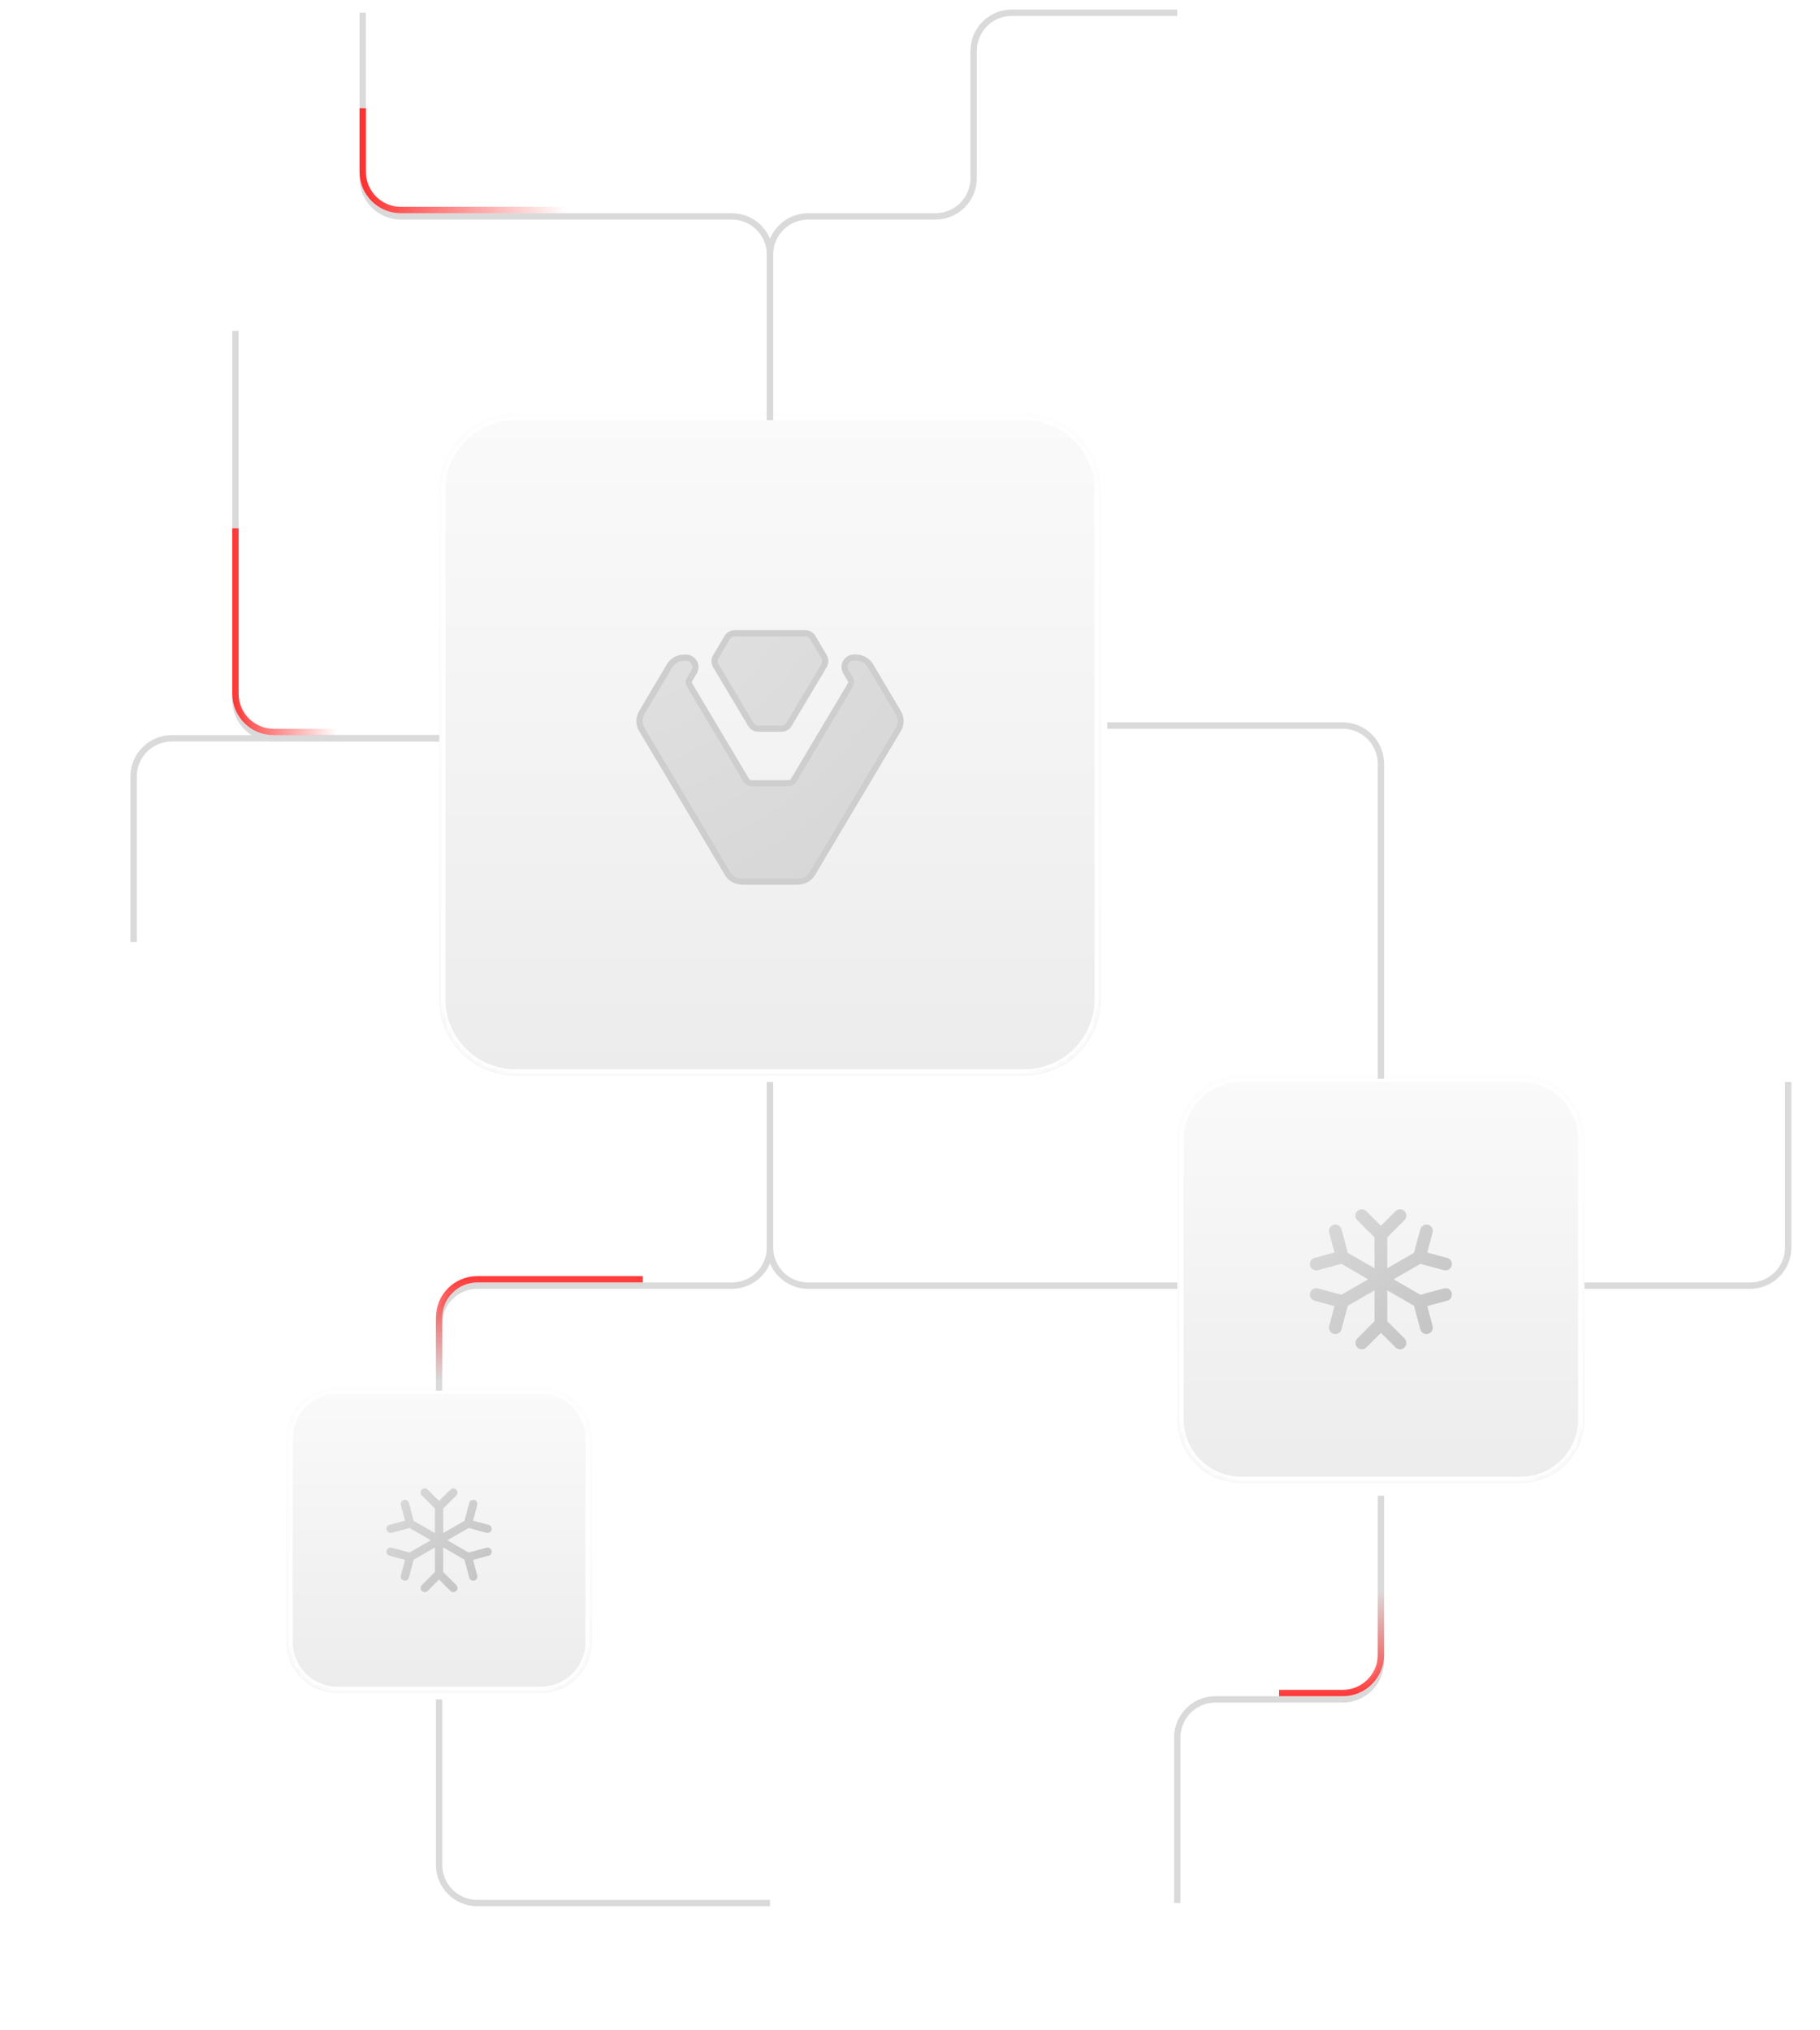 <svg width="286" height="319" viewBox="0 0 286 319" fill="none" xmlns="http://www.w3.org/2000/svg">
<g filter="url(#filter0_dii_0_7301)">
<mask id="path-1-inside-1_0_7301" fill="white">
<path d="M69 77C69 70.373 74.373 65 81 65H161C167.627 65 173 70.373 173 77V157C173 163.627 167.627 169 161 169H81C74.373 169 69 163.627 69 157V77Z"/>
</mask>
<path d="M69 77C69 70.373 74.373 65 81 65H161C167.627 65 173 70.373 173 77V157C173 163.627 167.627 169 161 169H81C74.373 169 69 163.627 69 157V77Z" fill="url(#paint0_linear_0_7301)"/>
<path d="M81 65V66H161V65V64H81V65ZM173 77H172V157H173H174V77H173ZM161 169V168H81V169V170H161V169ZM69 157H70V77H69H68V157H69ZM81 169V168C74.925 168 70 163.075 70 157H69H68C68 164.18 73.82 170 81 170V169ZM173 157H172C172 163.075 167.075 168 161 168V169V170C168.18 170 174 164.18 174 157H173ZM161 65V66C167.075 66 172 70.925 172 77H173H174C174 69.82 168.18 64 161 64V65ZM81 65V64C73.82 64 68 69.82 68 77H69H70C70 70.925 74.925 66 81 66V65Z" fill="white" mask="url(#path-1-inside-1_0_7301)"/>
<g filter="url(#filter1_ddi_0_7301)">
<path d="M134.479 101.826C135.251 101.826 135.965 102.229 136.351 102.884L140.711 110.242C141.096 110.888 141.096 111.692 140.711 112.338L132.396 126.275L127.235 134.952C126.85 135.598 126.135 136 125.363 136H116.635C115.863 136 115.148 135.598 114.763 134.952L109.602 126.275L101.289 112.338C100.904 111.692 100.904 110.888 101.289 110.242L105.649 102.884C106.035 102.239 106.748 101.837 107.519 101.837H107.777C108.539 101.837 109.014 102.646 108.63 103.288L107.915 104.496C107.655 104.926 107.665 105.46 107.915 105.89L113.433 115.137L116.857 120.893C117.117 121.323 117.589 121.587 118.1 121.587H123.898C124.409 121.587 124.881 121.323 125.142 120.893L134.083 105.89C134.343 105.46 134.343 104.926 134.083 104.496L133.371 103.288C132.986 102.64 133.463 101.827 134.229 101.826H134.479Z" fill="url(#paint1_radial_0_7301)"/>
<path d="M126.512 98C126.83 98 127.12 98.167 127.274 98.429L129.058 101.443C129.212 101.705 129.212 102.032 129.058 102.304L125.654 108.004L123.541 111.553C123.386 111.814 123.088 111.982 122.77 111.982H119.2C118.882 111.982 118.594 111.824 118.43 111.553L116.316 108.004L112.912 102.304C112.76 102.044 112.758 101.722 112.908 101.452C112.91 101.447 112.915 101.444 112.921 101.443C112.926 101.443 112.933 101.44 112.936 101.435L114.715 98.429C114.87 98.167 115.169 98 115.477 98H126.512Z" fill="url(#paint2_radial_0_7301)"/>
<path d="M134.479 101.326C135.423 101.326 136.303 101.819 136.781 102.63L141.141 109.986L141.225 110.139C141.592 110.862 141.592 111.718 141.225 112.441L141.141 112.594L132.825 126.531L127.665 135.208V135.209C127.187 136.009 126.306 136.5 125.363 136.5H116.635C115.692 136.5 114.811 136.009 114.333 135.209V135.208L109.173 126.531L100.859 112.594L100.86 112.593C100.381 111.789 100.38 110.79 100.86 109.986L105.219 102.63L105.22 102.628C105.698 101.829 106.576 101.337 107.52 101.337H107.777C108.907 101.337 109.653 102.551 109.059 103.545L108.346 104.75L108.343 104.754C108.183 105.018 108.184 105.355 108.346 105.635L113.862 114.881V114.882L117.284 120.634C117.452 120.911 117.761 121.087 118.101 121.087H123.897C124.237 121.087 124.546 120.912 124.714 120.634L133.653 105.635L133.655 105.632C133.819 105.361 133.819 105.026 133.655 104.754L133.652 104.75L132.94 103.543C132.349 102.546 133.094 101.327 134.229 101.326H134.479ZM126.513 97.5L126.695 97.512C127.115 97.567 127.489 97.811 127.704 98.175L129.488 101.188L129.489 101.189C129.737 101.611 129.732 102.129 129.493 102.551L129.487 102.561L126.083 108.261L126.082 108.26L123.97 111.807L123.971 111.808C123.723 112.227 123.257 112.482 122.771 112.482H119.2C118.713 112.482 118.259 112.236 118.002 111.812L118 111.809L115.887 108.26V108.261L112.482 102.561L112.48 102.558C112.235 102.141 112.239 101.629 112.471 101.21L112.475 101.202C112.494 101.168 112.521 101.134 112.553 101.101L114.284 98.175C114.531 97.756 114.998 97.5 115.478 97.5H126.513Z" stroke="#CECECE"/>
</g>
</g>
<g filter="url(#filter2_dii_0_7301)">
<mask id="path-5-inside-2_0_7301" fill="white">
<path d="M185 179C185 173.477 189.477 169 195 169H239C244.523 169 249 173.477 249 179V223C249 228.523 244.523 233 239 233H195C189.477 233 185 228.523 185 223V179Z"/>
</mask>
<path d="M185 179C185 173.477 189.477 169 195 169H239C244.523 169 249 173.477 249 179V223C249 228.523 244.523 233 239 233H195C189.477 233 185 228.523 185 223V179Z" fill="url(#paint3_linear_0_7301)"/>
<path d="M195 169V170H239V169V168H195V169ZM249 179H248V223H249H250V179H249ZM239 233V232H195V233V234H239V233ZM185 223H186V179H185H184V223H185ZM195 233V232C190.029 232 186 227.971 186 223H185H184C184 229.075 188.925 234 195 234V233ZM249 223H248C248 227.971 243.971 232 239 232V233V234C245.075 234 250 229.075 250 223H249ZM239 169V170C243.971 170 248 174.029 248 179H249H250C250 172.925 245.075 168 239 168V169ZM195 169V168C188.925 168 184 172.925 184 179H185H186C186 174.029 190.029 170 195 170V169Z" fill="white" mask="url(#path-5-inside-2_0_7301)"/>
<path d="M216.996 201L216.996 201L216.996 201V201Z" fill="url(#paint4_radial_0_7301)"/>
<path d="M223.058 197.5L210.934 204.5M223.058 197.5L224.156 193.402M223.058 197.5L227.156 198.598M210.934 204.5L206.836 203.402M210.934 204.5L209.836 208.598M223.058 204.5L210.934 197.5M223.058 204.5L227.156 203.402M223.058 204.5L224.156 208.598M210.934 197.5L209.836 193.402M210.934 197.5L206.836 198.598M216.996 194L216.996 208M216.996 194L213.996 191M216.996 194L219.996 191M216.996 208L213.996 211M216.996 208L219.996 211" stroke="url(#paint5_linear_0_7301)" stroke-width="2" stroke-linecap="round" stroke-linejoin="round"/>
</g>
<g filter="url(#filter3_dii_0_7301)">
<mask id="path-9-inside-3_0_7301" fill="white">
<path d="M45 226C45 221.582 48.582 218 53 218H85C89.418 218 93 221.582 93 226V258C93 262.418 89.418 266 85 266H53C48.582 266 45 262.418 45 258V226Z"/>
</mask>
<path d="M45 226C45 221.582 48.582 218 53 218H85C89.418 218 93 221.582 93 226V258C93 262.418 89.418 266 85 266H53C48.582 266 45 262.418 45 258V226Z" fill="url(#paint6_linear_0_7301)"/>
<path d="M53 218V219H85V218V217H53V218ZM93 226H92V258H93H94V226H93ZM85 266V265H53V266V267H85V266ZM45 258H46V226H45H44V258H45ZM53 266V265C49.134 265 46 261.866 46 258H45H44C44 262.971 48.029 267 53 267V266ZM93 258H92C92 261.866 88.866 265 85 265V266V267C89.971 267 94 262.971 94 258H93ZM85 218V219C88.866 219 92 222.134 92 226H93H94C94 221.029 89.971 217 85 217V218ZM53 218V217C48.029 217 44 221.029 44 226H45H46C46 222.134 49.134 219 53 219V218Z" fill="white" mask="url(#path-9-inside-3_0_7301)"/>
<path d="M68.995 242L68.995 242L68.995 242L68.995 242Z" fill="url(#paint7_radial_0_7301)"/>
<path d="M73.542 239.375L64.449 244.625M73.542 239.375L74.365 236.301M73.542 239.375L76.615 240.199M64.449 244.625L61.375 243.801M64.449 244.625L63.625 247.699M73.542 244.625L64.448 239.375M73.542 244.625L76.615 243.801M73.542 244.625L74.365 247.698M64.448 239.375L63.625 236.302M64.448 239.375L61.375 240.199M68.995 236.75L68.995 247.25M68.995 236.75L66.745 234.5M68.995 236.75L71.245 234.5M68.995 247.25L66.745 249.5M68.995 247.25L71.245 249.5" stroke="url(#paint8_linear_0_7301)" stroke-width="1.3" stroke-linecap="round" stroke-linejoin="round"/>
</g>
<g filter="url(#filter4_d_0_7301)">
<path d="M185 1H159C155.686 1 153 3.686 153 7V27C153 30.314 150.314 33 147 33H127C123.686 33 121 35.686 121 39V65" stroke="#DADADA"/>
</g>
<g filter="url(#filter5_d_0_7301)">
<path d="M121 169V195C121 198.314 123.686 201 127 201H153H185" stroke="#DADADA"/>
</g>
<g filter="url(#filter6_d_0_7301)">
<path d="M121 169V195C121 198.314 118.314 201 115 201H75C71.686 201 69 203.686 69 207V217.5" stroke="#DADADA"/>
</g>
<g filter="url(#filter7_d_0_7301)">
<path d="M121 298H75C71.686 298 69 295.314 69 292V266" stroke="#DADADA"/>
</g>
<g filter="url(#filter8_d_0_7301)">
<path d="M21 147V121C21 117.686 23.686 115 27 115H69" stroke="#DADADA"/>
</g>
<g filter="url(#filter9_d_0_7301)">
<path d="M217 234L217 260C217 263.314 214.314 266 211 266L191 266C187.686 266 185 268.686 185 272L185 298" stroke="#DADADA"/>
</g>
<g filter="url(#filter10_d_0_7301)">
<path d="M281 169V195C281 198.314 278.314 201 275 201L249 201" stroke="#DADADA"/>
</g>
<g filter="url(#filter11_d_0_7301)">
<path d="M174 113L211 113C214.314 113 217 115.686 217 119L217 168.5" stroke="#DADADA"/>
</g>
<g filter="url(#filter12_d_0_7301)">
<path d="M69 115H43C39.686 115 37 112.314 37 109V83V51" stroke="#DADADA"/>
</g>
<g filter="url(#filter13_d_0_7301)">
<path d="M57 1V27C57 30.314 59.686 33 63 33H89H115C118.314 33 121 35.686 121 39V65" stroke="#DADADA"/>
</g>
<path d="M89 33H63C59.686 33 57 30.314 57 27V17" stroke="url(#paint9_linear_0_7301)"/>
<path d="M37 83V99V109C37 112.314 39.686 115 43 115H53" stroke="url(#paint10_linear_0_7301)"/>
<path d="M101 201L85 201L75 201C71.686 201 69 203.686 69 207L69 217" stroke="url(#paint11_linear_0_7301)"/>
<path d="M201 266L211 266C214.314 266 217 263.314 217 260L217 250" stroke="url(#paint12_linear_0_7301)"/>
<defs>
<filter id="filter0_dii_0_7301" x="68" y="62" width="106" height="111" filterUnits="userSpaceOnUse" color-interpolation-filters="sRGB">
<feFlood flood-opacity="0" result="BackgroundImageFix"/>
<feColorMatrix in="SourceAlpha" type="matrix" values="0 0 0 0 0 0 0 0 0 0 0 0 0 0 0 0 0 0 127 0" result="hardAlpha"/>
<feMorphology radius="1" operator="dilate" in="SourceAlpha" result="effect1_dropShadow_0_7301"/>
<feOffset/>
<feComposite in2="hardAlpha" operator="out"/>
<feColorMatrix type="matrix" values="0 0 0 0 0.855 0 0 0 0 0.855 0 0 0 0 0.855 0 0 0 1 0"/>
<feBlend mode="normal" in2="BackgroundImageFix" result="effect1_dropShadow_0_7301"/>
<feBlend mode="normal" in="SourceGraphic" in2="effect1_dropShadow_0_7301" result="shape"/>
<feColorMatrix in="SourceAlpha" type="matrix" values="0 0 0 0 0 0 0 0 0 0 0 0 0 0 0 0 0 0 127 0" result="hardAlpha"/>
<feOffset dy="-4"/>
<feGaussianBlur stdDeviation="1.5"/>
<feComposite in2="hardAlpha" operator="arithmetic" k2="-1" k3="1"/>
<feColorMatrix type="matrix" values="0 0 0 0 0.846 0 0 0 0 0.846 0 0 0 0 0.846 0 0 0 0.48 0"/>
<feBlend mode="normal" in2="shape" result="effect2_innerShadow_0_7301"/>
<feColorMatrix in="SourceAlpha" type="matrix" values="0 0 0 0 0 0 0 0 0 0 0 0 0 0 0 0 0 0 127 0" result="hardAlpha"/>
<feOffset dy="4"/>
<feGaussianBlur stdDeviation="2"/>
<feComposite in2="hardAlpha" operator="arithmetic" k2="-1" k3="1"/>
<feColorMatrix type="matrix" values="0 0 0 0 1 0 0 0 0 1 0 0 0 0 1 0 0 0 1 0"/>
<feBlend mode="normal" in2="effect2_innerShadow_0_7301" result="effect3_innerShadow_0_7301"/>
</filter>
<filter id="filter1_ddi_0_7301" x="81" y="78" width="80" height="78" filterUnits="userSpaceOnUse" color-interpolation-filters="sRGB">
<feFlood flood-opacity="0" result="BackgroundImageFix"/>
<feColorMatrix in="SourceAlpha" type="matrix" values="0 0 0 0 0 0 0 0 0 0 0 0 0 0 0 0 0 0 127 0" result="hardAlpha"/>
<feOffset/>
<feGaussianBlur stdDeviation="4"/>
<feComposite in2="hardAlpha" operator="out"/>
<feColorMatrix type="matrix" values="0 0 0 0 1 0 0 0 0 1 0 0 0 0 1 0 0 0 1 0"/>
<feBlend mode="normal" in2="BackgroundImageFix" result="effect1_dropShadow_0_7301"/>
<feColorMatrix in="SourceAlpha" type="matrix" values="0 0 0 0 0 0 0 0 0 0 0 0 0 0 0 0 0 0 127 0" result="hardAlpha"/>
<feOffset/>
<feGaussianBlur stdDeviation="9.5"/>
<feComposite in2="hardAlpha" operator="out"/>
<feColorMatrix type="matrix" values="0 0 0 0 1 0 0 0 0 1 0 0 0 0 1 0 0 0 1 0"/>
<feBlend mode="normal" in2="effect1_dropShadow_0_7301" result="effect2_dropShadow_0_7301"/>
<feBlend mode="normal" in="SourceGraphic" in2="effect2_dropShadow_0_7301" result="shape"/>
<feColorMatrix in="SourceAlpha" type="matrix" values="0 0 0 0 0 0 0 0 0 0 0 0 0 0 0 0 0 0 127 0" result="hardAlpha"/>
<feOffset dy="2"/>
<feGaussianBlur stdDeviation="1.5"/>
<feComposite in2="hardAlpha" operator="arithmetic" k2="-1" k3="1"/>
<feColorMatrix type="matrix" values="0 0 0 0 1 0 0 0 0 1 0 0 0 0 1 0 0 0 0.32 0"/>
<feBlend mode="normal" in2="shape" result="effect3_innerShadow_0_7301"/>
</filter>
<filter id="filter2_dii_0_7301" x="184" y="166" width="66" height="71" filterUnits="userSpaceOnUse" color-interpolation-filters="sRGB">
<feFlood flood-opacity="0" result="BackgroundImageFix"/>
<feColorMatrix in="SourceAlpha" type="matrix" values="0 0 0 0 0 0 0 0 0 0 0 0 0 0 0 0 0 0 127 0" result="hardAlpha"/>
<feMorphology radius="1" operator="dilate" in="SourceAlpha" result="effect1_dropShadow_0_7301"/>
<feOffset/>
<feComposite in2="hardAlpha" operator="out"/>
<feColorMatrix type="matrix" values="0 0 0 0 0.855 0 0 0 0 0.855 0 0 0 0 0.855 0 0 0 1 0"/>
<feBlend mode="normal" in2="BackgroundImageFix" result="effect1_dropShadow_0_7301"/>
<feBlend mode="normal" in="SourceGraphic" in2="effect1_dropShadow_0_7301" result="shape"/>
<feColorMatrix in="SourceAlpha" type="matrix" values="0 0 0 0 0 0 0 0 0 0 0 0 0 0 0 0 0 0 127 0" result="hardAlpha"/>
<feOffset dy="-4"/>
<feGaussianBlur stdDeviation="1.5"/>
<feComposite in2="hardAlpha" operator="arithmetic" k2="-1" k3="1"/>
<feColorMatrix type="matrix" values="0 0 0 0 0.846 0 0 0 0 0.846 0 0 0 0 0.846 0 0 0 0.48 0"/>
<feBlend mode="normal" in2="shape" result="effect2_innerShadow_0_7301"/>
<feColorMatrix in="SourceAlpha" type="matrix" values="0 0 0 0 0 0 0 0 0 0 0 0 0 0 0 0 0 0 127 0" result="hardAlpha"/>
<feOffset dy="4"/>
<feGaussianBlur stdDeviation="2"/>
<feComposite in2="hardAlpha" operator="arithmetic" k2="-1" k3="1"/>
<feColorMatrix type="matrix" values="0 0 0 0 1 0 0 0 0 1 0 0 0 0 1 0 0 0 1 0"/>
<feBlend mode="normal" in2="effect2_innerShadow_0_7301" result="effect3_innerShadow_0_7301"/>
</filter>
<filter id="filter3_dii_0_7301" x="44" y="215" width="50" height="55" filterUnits="userSpaceOnUse" color-interpolation-filters="sRGB">
<feFlood flood-opacity="0" result="BackgroundImageFix"/>
<feColorMatrix in="SourceAlpha" type="matrix" values="0 0 0 0 0 0 0 0 0 0 0 0 0 0 0 0 0 0 127 0" result="hardAlpha"/>
<feMorphology radius="1" operator="dilate" in="SourceAlpha" result="effect1_dropShadow_0_7301"/>
<feOffset/>
<feComposite in2="hardAlpha" operator="out"/>
<feColorMatrix type="matrix" values="0 0 0 0 0.855 0 0 0 0 0.855 0 0 0 0 0.855 0 0 0 1 0"/>
<feBlend mode="normal" in2="BackgroundImageFix" result="effect1_dropShadow_0_7301"/>
<feBlend mode="normal" in="SourceGraphic" in2="effect1_dropShadow_0_7301" result="shape"/>
<feColorMatrix in="SourceAlpha" type="matrix" values="0 0 0 0 0 0 0 0 0 0 0 0 0 0 0 0 0 0 127 0" result="hardAlpha"/>
<feOffset dy="-4"/>
<feGaussianBlur stdDeviation="1.5"/>
<feComposite in2="hardAlpha" operator="arithmetic" k2="-1" k3="1"/>
<feColorMatrix type="matrix" values="0 0 0 0 0.846 0 0 0 0 0.846 0 0 0 0 0.846 0 0 0 0.48 0"/>
<feBlend mode="normal" in2="shape" result="effect2_innerShadow_0_7301"/>
<feColorMatrix in="SourceAlpha" type="matrix" values="0 0 0 0 0 0 0 0 0 0 0 0 0 0 0 0 0 0 127 0" result="hardAlpha"/>
<feOffset dy="4"/>
<feGaussianBlur stdDeviation="2"/>
<feComposite in2="hardAlpha" operator="arithmetic" k2="-1" k3="1"/>
<feColorMatrix type="matrix" values="0 0 0 0 1 0 0 0 0 1 0 0 0 0 1 0 0 0 1 0"/>
<feBlend mode="normal" in2="effect2_innerShadow_0_7301" result="effect3_innerShadow_0_7301"/>
</filter>
<filter id="filter4_d_0_7301" x="120.5" y="0.5" width="64.5" height="65.5" filterUnits="userSpaceOnUse" color-interpolation-filters="sRGB">
<feFlood flood-opacity="0" result="BackgroundImageFix"/>
<feColorMatrix in="SourceAlpha" type="matrix" values="0 0 0 0 0 0 0 0 0 0 0 0 0 0 0 0 0 0 127 0" result="hardAlpha"/>
<feOffset dy="1"/>
<feComposite in2="hardAlpha" operator="out"/>
<feColorMatrix type="matrix" values="0 0 0 0 1 0 0 0 0 1 0 0 0 0 1 0 0 0 1 0"/>
<feBlend mode="normal" in2="BackgroundImageFix" result="effect1_dropShadow_0_7301"/>
<feBlend mode="normal" in="SourceGraphic" in2="effect1_dropShadow_0_7301" result="shape"/>
</filter>
<filter id="filter5_d_0_7301" x="120.5" y="169" width="64.5" height="33.5" filterUnits="userSpaceOnUse" color-interpolation-filters="sRGB">
<feFlood flood-opacity="0" result="BackgroundImageFix"/>
<feColorMatrix in="SourceAlpha" type="matrix" values="0 0 0 0 0 0 0 0 0 0 0 0 0 0 0 0 0 0 127 0" result="hardAlpha"/>
<feOffset dy="1"/>
<feComposite in2="hardAlpha" operator="out"/>
<feColorMatrix type="matrix" values="0 0 0 0 1 0 0 0 0 1 0 0 0 0 1 0 0 0 1 0"/>
<feBlend mode="normal" in2="BackgroundImageFix" result="effect1_dropShadow_0_7301"/>
<feBlend mode="normal" in="SourceGraphic" in2="effect1_dropShadow_0_7301" result="shape"/>
</filter>
<filter id="filter6_d_0_7301" x="68.5" y="169" width="53" height="49.5" filterUnits="userSpaceOnUse" color-interpolation-filters="sRGB">
<feFlood flood-opacity="0" result="BackgroundImageFix"/>
<feColorMatrix in="SourceAlpha" type="matrix" values="0 0 0 0 0 0 0 0 0 0 0 0 0 0 0 0 0 0 127 0" result="hardAlpha"/>
<feOffset dy="1"/>
<feComposite in2="hardAlpha" operator="out"/>
<feColorMatrix type="matrix" values="0 0 0 0 1 0 0 0 0 1 0 0 0 0 1 0 0 0 1 0"/>
<feBlend mode="normal" in2="BackgroundImageFix" result="effect1_dropShadow_0_7301"/>
<feBlend mode="normal" in="SourceGraphic" in2="effect1_dropShadow_0_7301" result="shape"/>
</filter>
<filter id="filter7_d_0_7301" x="68.5" y="266" width="52.5" height="33.5" filterUnits="userSpaceOnUse" color-interpolation-filters="sRGB">
<feFlood flood-opacity="0" result="BackgroundImageFix"/>
<feColorMatrix in="SourceAlpha" type="matrix" values="0 0 0 0 0 0 0 0 0 0 0 0 0 0 0 0 0 0 127 0" result="hardAlpha"/>
<feOffset dy="1"/>
<feComposite in2="hardAlpha" operator="out"/>
<feColorMatrix type="matrix" values="0 0 0 0 1 0 0 0 0 1 0 0 0 0 1 0 0 0 1 0"/>
<feBlend mode="normal" in2="BackgroundImageFix" result="effect1_dropShadow_0_7301"/>
<feBlend mode="normal" in="SourceGraphic" in2="effect1_dropShadow_0_7301" result="shape"/>
</filter>
<filter id="filter8_d_0_7301" x="20.5" y="114.5" width="48.5" height="33.5" filterUnits="userSpaceOnUse" color-interpolation-filters="sRGB">
<feFlood flood-opacity="0" result="BackgroundImageFix"/>
<feColorMatrix in="SourceAlpha" type="matrix" values="0 0 0 0 0 0 0 0 0 0 0 0 0 0 0 0 0 0 127 0" result="hardAlpha"/>
<feOffset dy="1"/>
<feComposite in2="hardAlpha" operator="out"/>
<feColorMatrix type="matrix" values="0 0 0 0 1 0 0 0 0 1 0 0 0 0 1 0 0 0 1 0"/>
<feBlend mode="normal" in2="BackgroundImageFix" result="effect1_dropShadow_0_7301"/>
<feBlend mode="normal" in="SourceGraphic" in2="effect1_dropShadow_0_7301" result="shape"/>
</filter>
<filter id="filter9_d_0_7301" x="184.5" y="234" width="33" height="65" filterUnits="userSpaceOnUse" color-interpolation-filters="sRGB">
<feFlood flood-opacity="0" result="BackgroundImageFix"/>
<feColorMatrix in="SourceAlpha" type="matrix" values="0 0 0 0 0 0 0 0 0 0 0 0 0 0 0 0 0 0 127 0" result="hardAlpha"/>
<feOffset dy="1"/>
<feComposite in2="hardAlpha" operator="out"/>
<feColorMatrix type="matrix" values="0 0 0 0 1 0 0 0 0 1 0 0 0 0 1 0 0 0 1 0"/>
<feBlend mode="normal" in2="BackgroundImageFix" result="effect1_dropShadow_0_7301"/>
<feBlend mode="normal" in="SourceGraphic" in2="effect1_dropShadow_0_7301" result="shape"/>
</filter>
<filter id="filter10_d_0_7301" x="249" y="169" width="32.5" height="33.5" filterUnits="userSpaceOnUse" color-interpolation-filters="sRGB">
<feFlood flood-opacity="0" result="BackgroundImageFix"/>
<feColorMatrix in="SourceAlpha" type="matrix" values="0 0 0 0 0 0 0 0 0 0 0 0 0 0 0 0 0 0 127 0" result="hardAlpha"/>
<feOffset dy="1"/>
<feComposite in2="hardAlpha" operator="out"/>
<feColorMatrix type="matrix" values="0 0 0 0 1 0 0 0 0 1 0 0 0 0 1 0 0 0 1 0"/>
<feBlend mode="normal" in2="BackgroundImageFix" result="effect1_dropShadow_0_7301"/>
<feBlend mode="normal" in="SourceGraphic" in2="effect1_dropShadow_0_7301" result="shape"/>
</filter>
<filter id="filter11_d_0_7301" x="174" y="112.5" width="43.5" height="57" filterUnits="userSpaceOnUse" color-interpolation-filters="sRGB">
<feFlood flood-opacity="0" result="BackgroundImageFix"/>
<feColorMatrix in="SourceAlpha" type="matrix" values="0 0 0 0 0 0 0 0 0 0 0 0 0 0 0 0 0 0 127 0" result="hardAlpha"/>
<feOffset dy="1"/>
<feComposite in2="hardAlpha" operator="out"/>
<feColorMatrix type="matrix" values="0 0 0 0 1 0 0 0 0 1 0 0 0 0 1 0 0 0 1 0"/>
<feBlend mode="normal" in2="BackgroundImageFix" result="effect1_dropShadow_0_7301"/>
<feBlend mode="normal" in="SourceGraphic" in2="effect1_dropShadow_0_7301" result="shape"/>
</filter>
<filter id="filter12_d_0_7301" x="36.5" y="51" width="32.5" height="65.5" filterUnits="userSpaceOnUse" color-interpolation-filters="sRGB">
<feFlood flood-opacity="0" result="BackgroundImageFix"/>
<feColorMatrix in="SourceAlpha" type="matrix" values="0 0 0 0 0 0 0 0 0 0 0 0 0 0 0 0 0 0 127 0" result="hardAlpha"/>
<feOffset dy="1"/>
<feComposite in2="hardAlpha" operator="out"/>
<feColorMatrix type="matrix" values="0 0 0 0 1 0 0 0 0 1 0 0 0 0 1 0 0 0 1 0"/>
<feBlend mode="normal" in2="BackgroundImageFix" result="effect1_dropShadow_0_7301"/>
<feBlend mode="normal" in="SourceGraphic" in2="effect1_dropShadow_0_7301" result="shape"/>
</filter>
<filter id="filter13_d_0_7301" x="56.5" y="1" width="65" height="65" filterUnits="userSpaceOnUse" color-interpolation-filters="sRGB">
<feFlood flood-opacity="0" result="BackgroundImageFix"/>
<feColorMatrix in="SourceAlpha" type="matrix" values="0 0 0 0 0 0 0 0 0 0 0 0 0 0 0 0 0 0 127 0" result="hardAlpha"/>
<feOffset dy="1"/>
<feComposite in2="hardAlpha" operator="out"/>
<feColorMatrix type="matrix" values="0 0 0 0 1 0 0 0 0 1 0 0 0 0 1 0 0 0 1 0"/>
<feBlend mode="normal" in2="BackgroundImageFix" result="effect1_dropShadow_0_7301"/>
<feBlend mode="normal" in="SourceGraphic" in2="effect1_dropShadow_0_7301" result="shape"/>
</filter>
<linearGradient id="paint0_linear_0_7301" x1="121" y1="65" x2="121" y2="169" gradientUnits="userSpaceOnUse">
<stop stop-color="#FAFAFA"/>
<stop offset="1" stop-color="#ECECEC"/>
</linearGradient>
<radialGradient id="paint1_radial_0_7301" cx="0" cy="0" r="1" gradientTransform="matrix(54 68.083 -71.667 55.664 91 79)" gradientUnits="userSpaceOnUse">
<stop stop-color="#E5E5E5"/>
<stop offset="1" stop-color="#D3D3D3"/>
</radialGradient>
<radialGradient id="paint2_radial_0_7301" cx="0" cy="0" r="1" gradientTransform="matrix(54 68.083 -71.667 55.664 91 79)" gradientUnits="userSpaceOnUse">
<stop stop-color="#E5E5E5"/>
<stop offset="1" stop-color="#D3D3D3"/>
</radialGradient>
<linearGradient id="paint3_linear_0_7301" x1="217" y1="169" x2="217" y2="233" gradientUnits="userSpaceOnUse">
<stop stop-color="#FAFAFA"/>
<stop offset="1" stop-color="#ECECEC"/>
</linearGradient>
<radialGradient id="paint4_radial_0_7301" cx="0" cy="0" r="1" gradientTransform="matrix(27.433 35.833 -36.408 29.297 201.756 181)" gradientUnits="userSpaceOnUse">
<stop stop-color="#E5E5E5"/>
<stop offset="0.551" stop-color="#DBDBDB"/>
<stop offset="1" stop-color="#D3D3D3"/>
</radialGradient>
<linearGradient id="paint5_linear_0_7301" x1="207" y1="191" x2="227" y2="211" gradientUnits="userSpaceOnUse">
<stop stop-color="#D9D9D9"/>
<stop offset="1" stop-color="#C3C3C3"/>
</linearGradient>
<linearGradient id="paint6_linear_0_7301" x1="69" y1="218" x2="69" y2="266" gradientUnits="userSpaceOnUse">
<stop stop-color="#FAFAFA"/>
<stop offset="1" stop-color="#ECECEC"/>
</linearGradient>
<radialGradient id="paint7_radial_0_7301" cx="0" cy="0" r="1" gradientTransform="matrix(20.575 26.875 -27.306 21.973 57.565 227)" gradientUnits="userSpaceOnUse">
<stop stop-color="#E5E5E5"/>
<stop offset="0.551" stop-color="#DBDBDB"/>
<stop offset="1" stop-color="#D3D3D3"/>
</radialGradient>
<linearGradient id="paint8_linear_0_7301" x1="61.498" y1="234.5" x2="76.498" y2="249.5" gradientUnits="userSpaceOnUse">
<stop stop-color="#D9D9D9"/>
<stop offset="1" stop-color="#C3C3C3"/>
</linearGradient>
<linearGradient id="paint9_linear_0_7301" x1="89" y1="25" x2="57" y2="25" gradientUnits="userSpaceOnUse">
<stop stop-color="#FF3131" stop-opacity="0"/>
<stop offset="1" stop-color="#FF3131"/>
</linearGradient>
<linearGradient id="paint10_linear_0_7301" x1="36" y1="115" x2="53" y2="115" gradientUnits="userSpaceOnUse">
<stop stop-color="#FF3131"/>
<stop offset="1" stop-color="#FF3131" stop-opacity="0"/>
</linearGradient>
<linearGradient id="paint11_linear_0_7301" x1="69" y1="200" x2="69" y2="217" gradientUnits="userSpaceOnUse">
<stop stop-color="#FF3131"/>
<stop offset="1" stop-color="#FF3131" stop-opacity="0"/>
</linearGradient>
<linearGradient id="paint12_linear_0_7301" x1="217" y1="267" x2="217" y2="250" gradientUnits="userSpaceOnUse">
<stop stop-color="#FF3131"/>
<stop offset="1" stop-color="#FF3131" stop-opacity="0"/>
</linearGradient>
</defs>
</svg>
